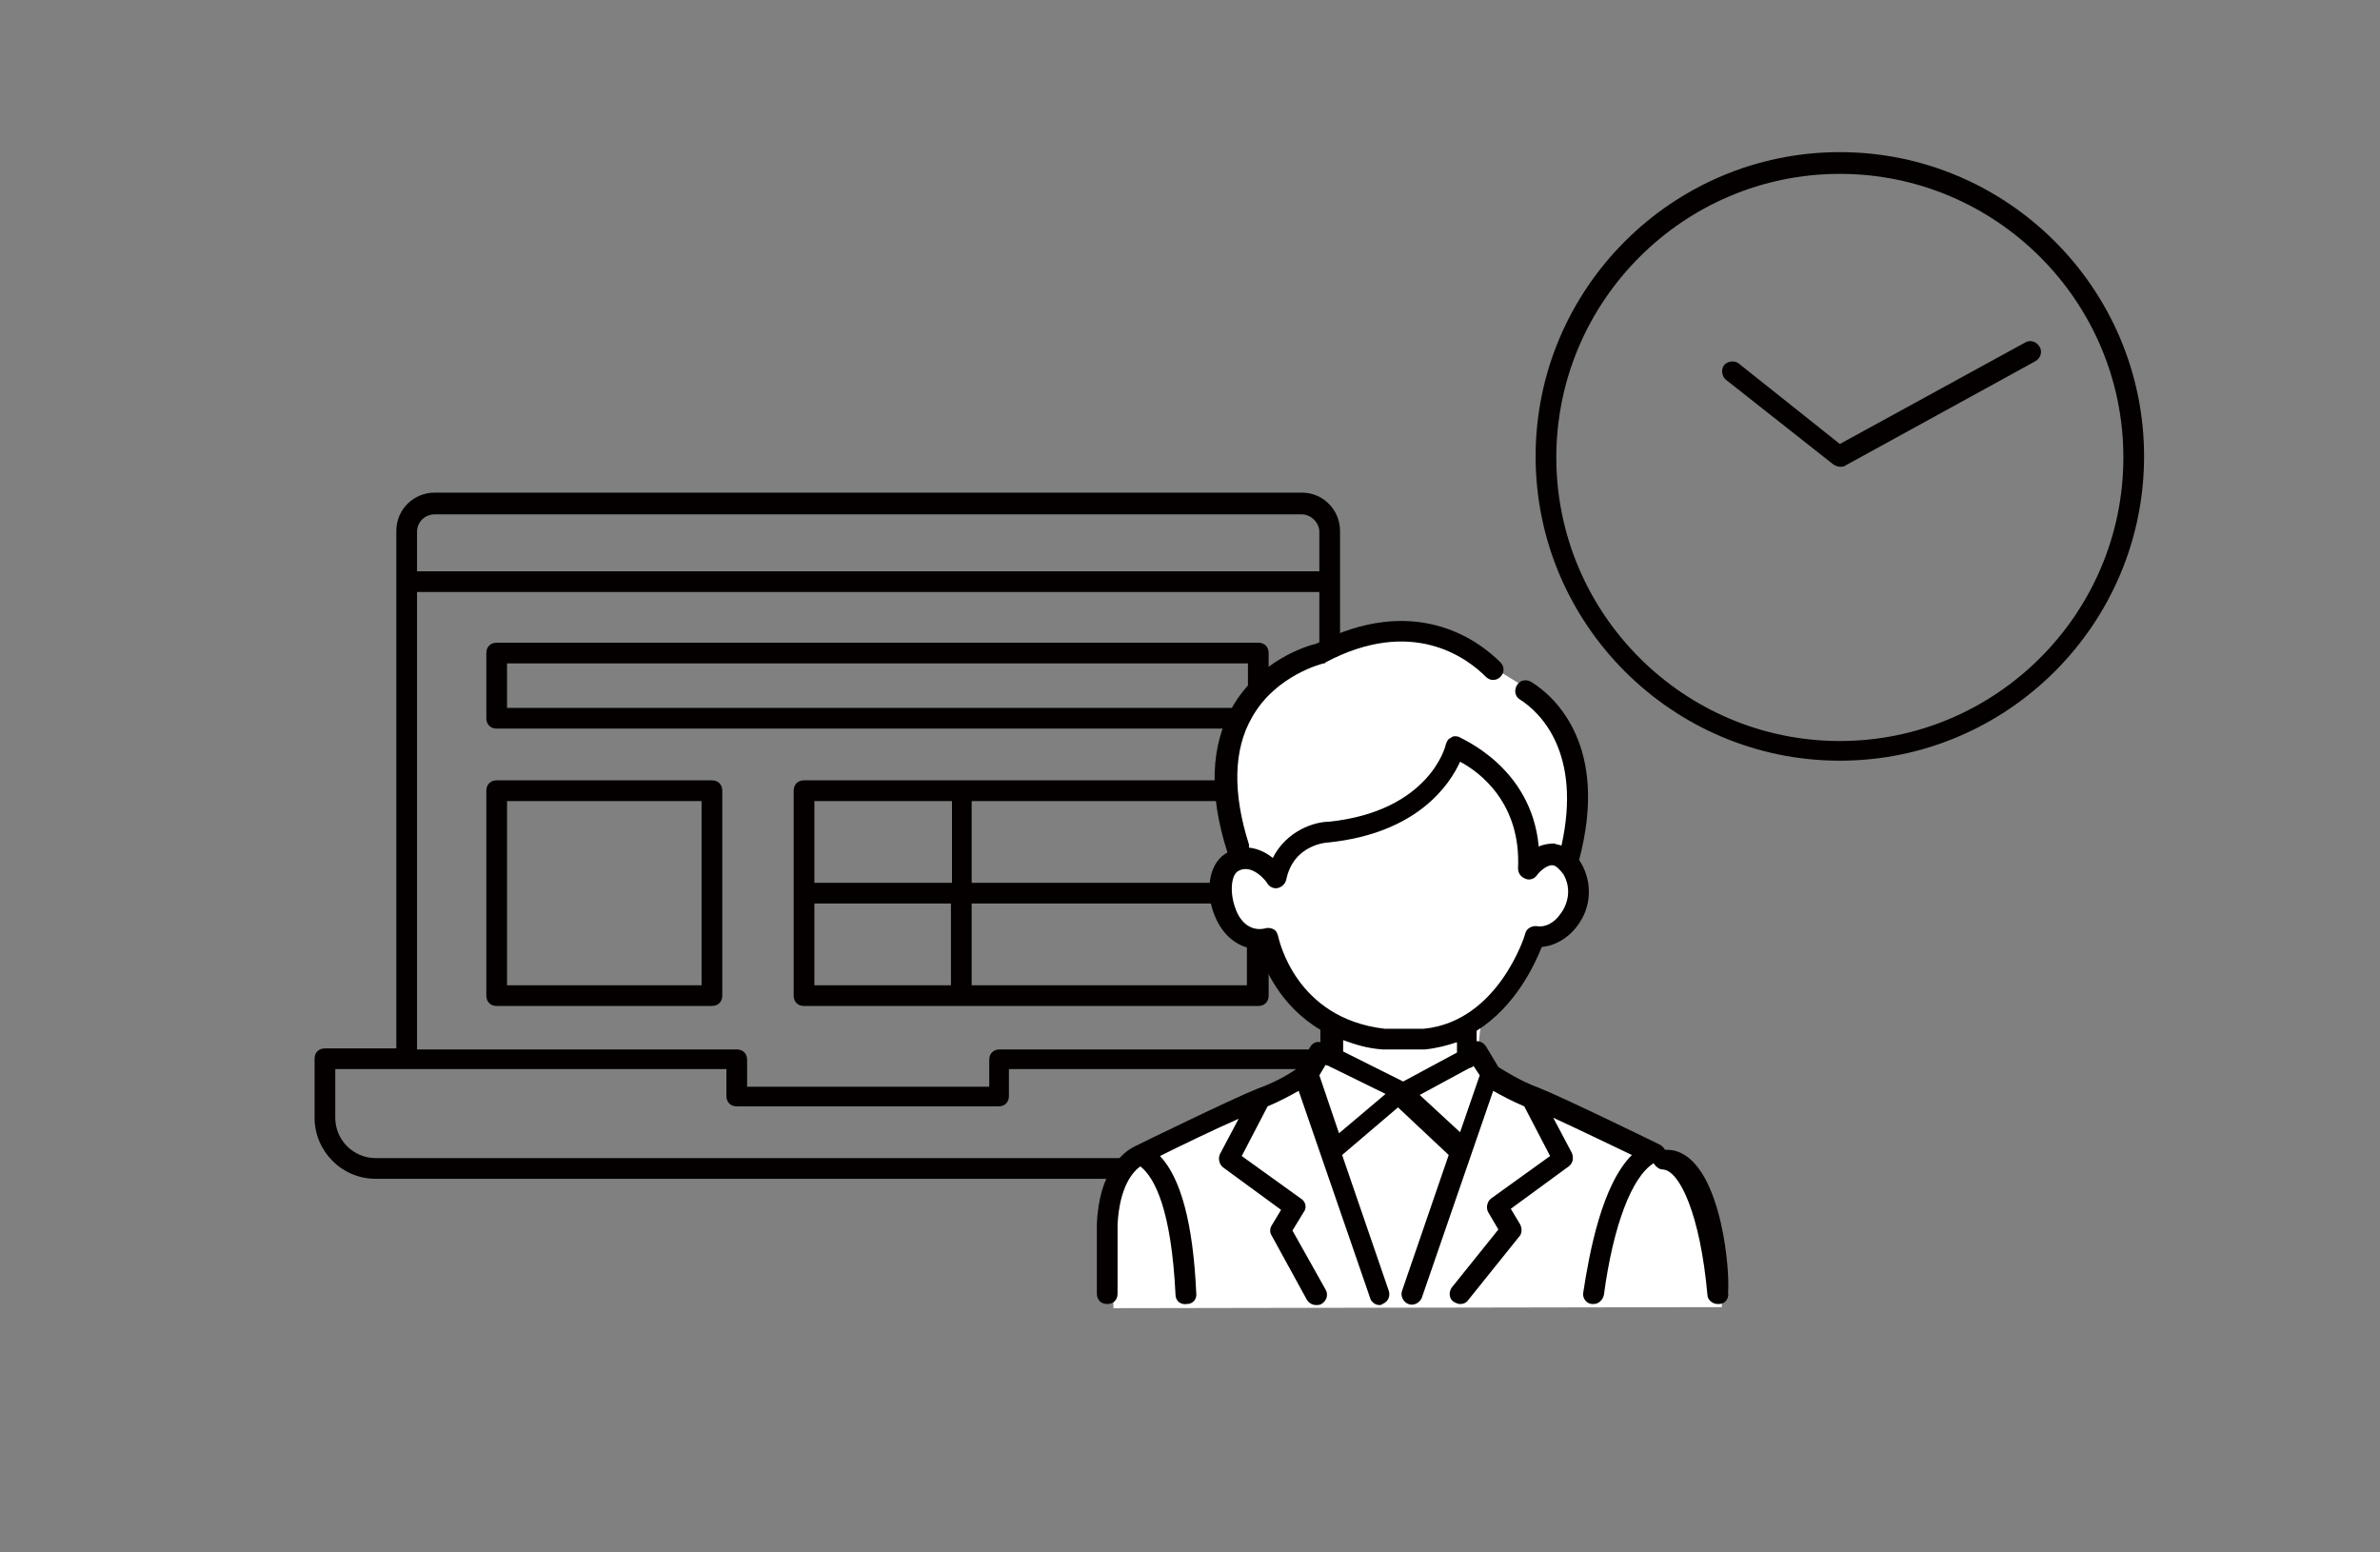 <svg version="1.1" id="レイヤー_1" xmlns="http://www.w3.org/2000/svg" x="0" y="0" viewBox="0 0 230 150" xml:space="preserve"><rect x="0" y="0" width="230" height="150" fill="#808080" stroke="none"/><style type="text/css">.st0{fill:#040000}</style><g><path class="st0" d="M136.4 101.4H96.6c-.6 0-1 .4-1 1v2.6H72.2v-2.6c0-.6-.4-1-1-1H40.3V57.2h87.2v6c0 .6.4 1 1 1s1-.4 1-1V51.3c0-2-1.6-3.7-3.7-3.7H42c-2 0-3.7 1.6-3.7 3.7v50h-6.9c-.6 0-1 .4-1 1v5.7c0 3.2 2.6 5.9 5.9 5.9h95.2c3.2 0 5.9-2.6 5.9-5.9v-5.7c0-.5-.5-.9-1-.9zM42 49.7h83.8c.9 0 1.7.8 1.7 1.7v3.8H40.3v-3.8c0-1 .8-1.7 1.7-1.7zm93.4 58.3c0 2.1-1.7 3.9-3.9 3.9H36.3c-2.1 0-3.9-1.7-3.9-3.9v-4.7h37.8v2.6c0 .6.4 1 1 1h25.3c.6 0 1-.4 1-1v-2.6h37.8v4.7z"/><path class="st0" d="M122.6 63.1c0-.6-.4-1-1-1H48c-.6 0-1 .4-1 1v6.3c0 .6.4 1 1 1h73.6c.6 0 1-.4 1-1v-6.3zm-2 5.3H49v-4.3h71.6v4.3zm1 7H77.7c-.6 0-1 .4-1 1v19.8c0 .6.4 1 1 1h43.9c.6 0 1-.4 1-1V76.4c0-.5-.5-1-1-1zm-1 9.9H93.9v-7.9h26.6v7.9zM92 77.4c-.1 0-.1.1 0 0v7.9H78.7v-7.9H92zm-13.3 9.9h13.2v7.9H78.7v-7.9zm15.2 7.9v-7.9h26.6v7.9H93.9zM48 75.4c-.6 0-1 .4-1 1v19.8c0 .6.4 1 1 1h20.8c.6 0 1-.4 1-1V76.4c0-.6-.4-1-1-1H48zm19.8 19.8H49V77.4h18.8v17.8z"/></g><path class="st0" d="M177.8 73.5c-16.2 0-29.4-13.2-29.4-29.4s13.2-29.4 29.4-29.4 29.4 13.2 29.4 29.4-13.2 29.4-29.4 29.4zm0-56.7c-15.1 0-27.4 12.3-27.4 27.4s12.3 27.4 27.4 27.4 27.4-12.3 27.4-27.4-12.3-27.4-27.4-27.4z"/><path class="st0" d="M177.8 45.1c-.2 0-.4-.1-.6-.2l-10.4-8.2c-.4-.3-.5-1-.2-1.4.3-.4 1-.5 1.4-.2l9.8 7.8 17.9-9.8c.5-.3 1.1-.1 1.4.4s.1 1.1-.4 1.4L178.3 45c-.1.1-.3.1-.5.1z"/><g><polygon points="166.3,123.6 162,113.2 155.2,109.2 145.4,104.6 142.8,101.7 143.2,98.1 147.8,91.1 150.4,90 152.6,86.4 152.6,84 152,81.5 151.5,71.5 148.7,67.2 138.9,61.2 133.4,61.1 127.4,63.2 121.6,66.8 118.6,73.4 118.9,81 119.8,83 118.3,84.4 118.3,87.5 119.1,90.1 122.8,91.4 124.8,96.1 128.8,99.8 128.8,101.1 127,102.1 126.3,104.4 120.5,106.7 109.3,112.4 107.5,116.2 107.6,126.4 166.4,126.3" fill="#fff"/><path class="st0" d="M161.2 111.1h-.3c-.1-.2-.3-.4-.5-.5-.4-.2-9.2-4.5-11.7-5.5-1.9-.7-3.4-1.7-3.9-2l-1.2-2c-.2-.3-.5-.5-.9-.5v-1c3.8-2.4 5.6-6.4 6.3-8.1 1.2-.1 2.5-.8 3.4-2 1.4-1.8 1.5-4.2.4-6.1-.1-.1-.1-.2-.2-.3 2.9-10.9-2.2-15.7-4.6-17.2-.5-.3-1.1-.2-1.4.3-.3.5-.2 1.1.3 1.4 1.9 1.2 6 5.1 4 14.1-.3-.1-.5-.1-.7-.2-.5 0-1.1.1-1.5.3-.7-7.8-7.7-10.5-7.7-10.6-.3-.1-.6-.1-.8.1-.3.1-.4.4-.5.7 0 .1-1.6 6.4-11.3 7.4-1.4 0-4.1.9-5.4 3.5-.6-.5-1.4-.9-2.3-1v-.3c-1.6-5-1.5-9.2.3-12.3 2.3-4.1 6.9-5.2 6.9-5.2.1 0 .2 0 .2-.1 8.3-4.4 13.6-.5 15.5 1.4.4.4 1 .4 1.4 0 .4-.4.4-1 0-1.4-2.2-2.2-8.3-6.7-17.8-1.8-.9.2-5.5 1.6-8.1 6.1-2.1 3.7-2.3 8.4-.5 14v.1c-.1 0-.1.1-.2.1-1.7 1.1-1.9 3.9-1 6 .8 2 2.4 3.2 4.2 3.2.5 1.7 2.1 5.5 6 7.8v1.2c-.4-.1-.8.1-1 .5l-1.2 2c-.4.3-1.9 1.3-3.9 2-2.5 1-11.3 5.3-11.7 5.5-.1 0-.1.1-.2.1-1 .5-3.4 2.3-3.6 7.5v6.7c0 .6.4 1 1 1s1-.4 1-1v-6.7c.2-3.7 1.5-5.1 2.2-5.6 1.4 1.1 3 4.2 3.4 12.4 0 .6.5 1 1.1.9.6 0 1-.5.9-1.1-.3-6.7-1.5-11.1-3.5-13.2 1.8-.9 5.1-2.5 7.6-3.6l-1.8 3.4c-.2.4-.1 1 .3 1.3l5.6 4.1-.9 1.5c-.2.3-.2.7 0 1l3.4 6.2c.2.3.5.5.9.5.2 0 .3 0 .5-.1.5-.3.7-.9.4-1.4l-3.2-5.7 1.1-1.8c.3-.4.2-1-.3-1.3l-5.7-4.1 2.5-4.8c1.2-.5 2.3-1.1 3-1.5l6.9 20c.1.4.5.7.9.7.1 0 .2 0 .3-.1.5-.2.8-.7.6-1.3l-4.5-13.1 5.4-4.6 4.9 4.6-4.5 13.1c-.2.5.1 1.1.6 1.3.5.2 1.1-.1 1.3-.6l6.9-20c.7.4 1.8 1 3 1.5l2.5 4.8-5.7 4.1c-.4.3-.5.9-.3 1.3l1 1.7-4.5 5.6c-.3.4-.3 1.1.2 1.4.2.1.4.2.6.2.3 0 .6-.1.8-.4l4.9-6.1c.3-.3.3-.8.1-1.2l-.9-1.5 5.6-4.1c.4-.3.5-.8.3-1.3l-1.8-3.4c2.4 1.1 5.7 2.7 7.6 3.6-2.9 2.9-4.1 9.4-4.7 13.3-.1.5.3 1.1.9 1.1h.1c.5 0 .9-.4 1-.9.9-6.7 2.7-11.4 4.8-12.7.2.3.5.6.9.6 1.6.1 3.6 4.3 4.3 12.1 0 .5.5.9 1 .9h.1c.6 0 1-.5.9-1.1.2-3.1-1-13.6-5.8-13.8zm-37.7-20.7c-.1-.3-.2-.5-.4-.6s-.5-.2-.8-.1c-1.7.4-2.6-1-2.9-1.9-.6-1.6-.4-3.2.2-3.6 1.4-.9 2.9 1.1 2.9 1.2.2.3.6.5 1 .4.4-.1.7-.4.8-.8.7-3.4 3.9-3.6 4.1-3.6 8.6-.9 11.7-5.6 12.7-7.8 1.9 1 5.9 4 5.6 10.3 0 .4.2.8.7 1 .4.2.9 0 1.1-.3.2-.3.9-1 1.5-1 .4 0 .8.5 1.1.9.8 1.4.4 2.9-.3 3.8-.6.9-1.5 1.3-2.2 1.2-.5-.1-1.1.2-1.2.7 0 .1-2.6 8.5-9.8 9.2h-3.8c-8.6-1-10.2-8.6-10.3-9zm5.9 19.1l-1.9-5.6.6-1 .3.1c.1 0 .1.1.2.1l5.3 2.6-4.5 3.8zm.4-7.9v-1.1c1.1.4 2.3.8 3.8.9h4.1c1.1-.1 2.2-.4 3.1-.7v1l-5.2 2.8-5.8-2.9zm11.3 7.8l-3.9-3.6 4.8-2.6c.1 0 .3-.1.4-.2l.6.9-1.9 5.5z"/></g></svg>